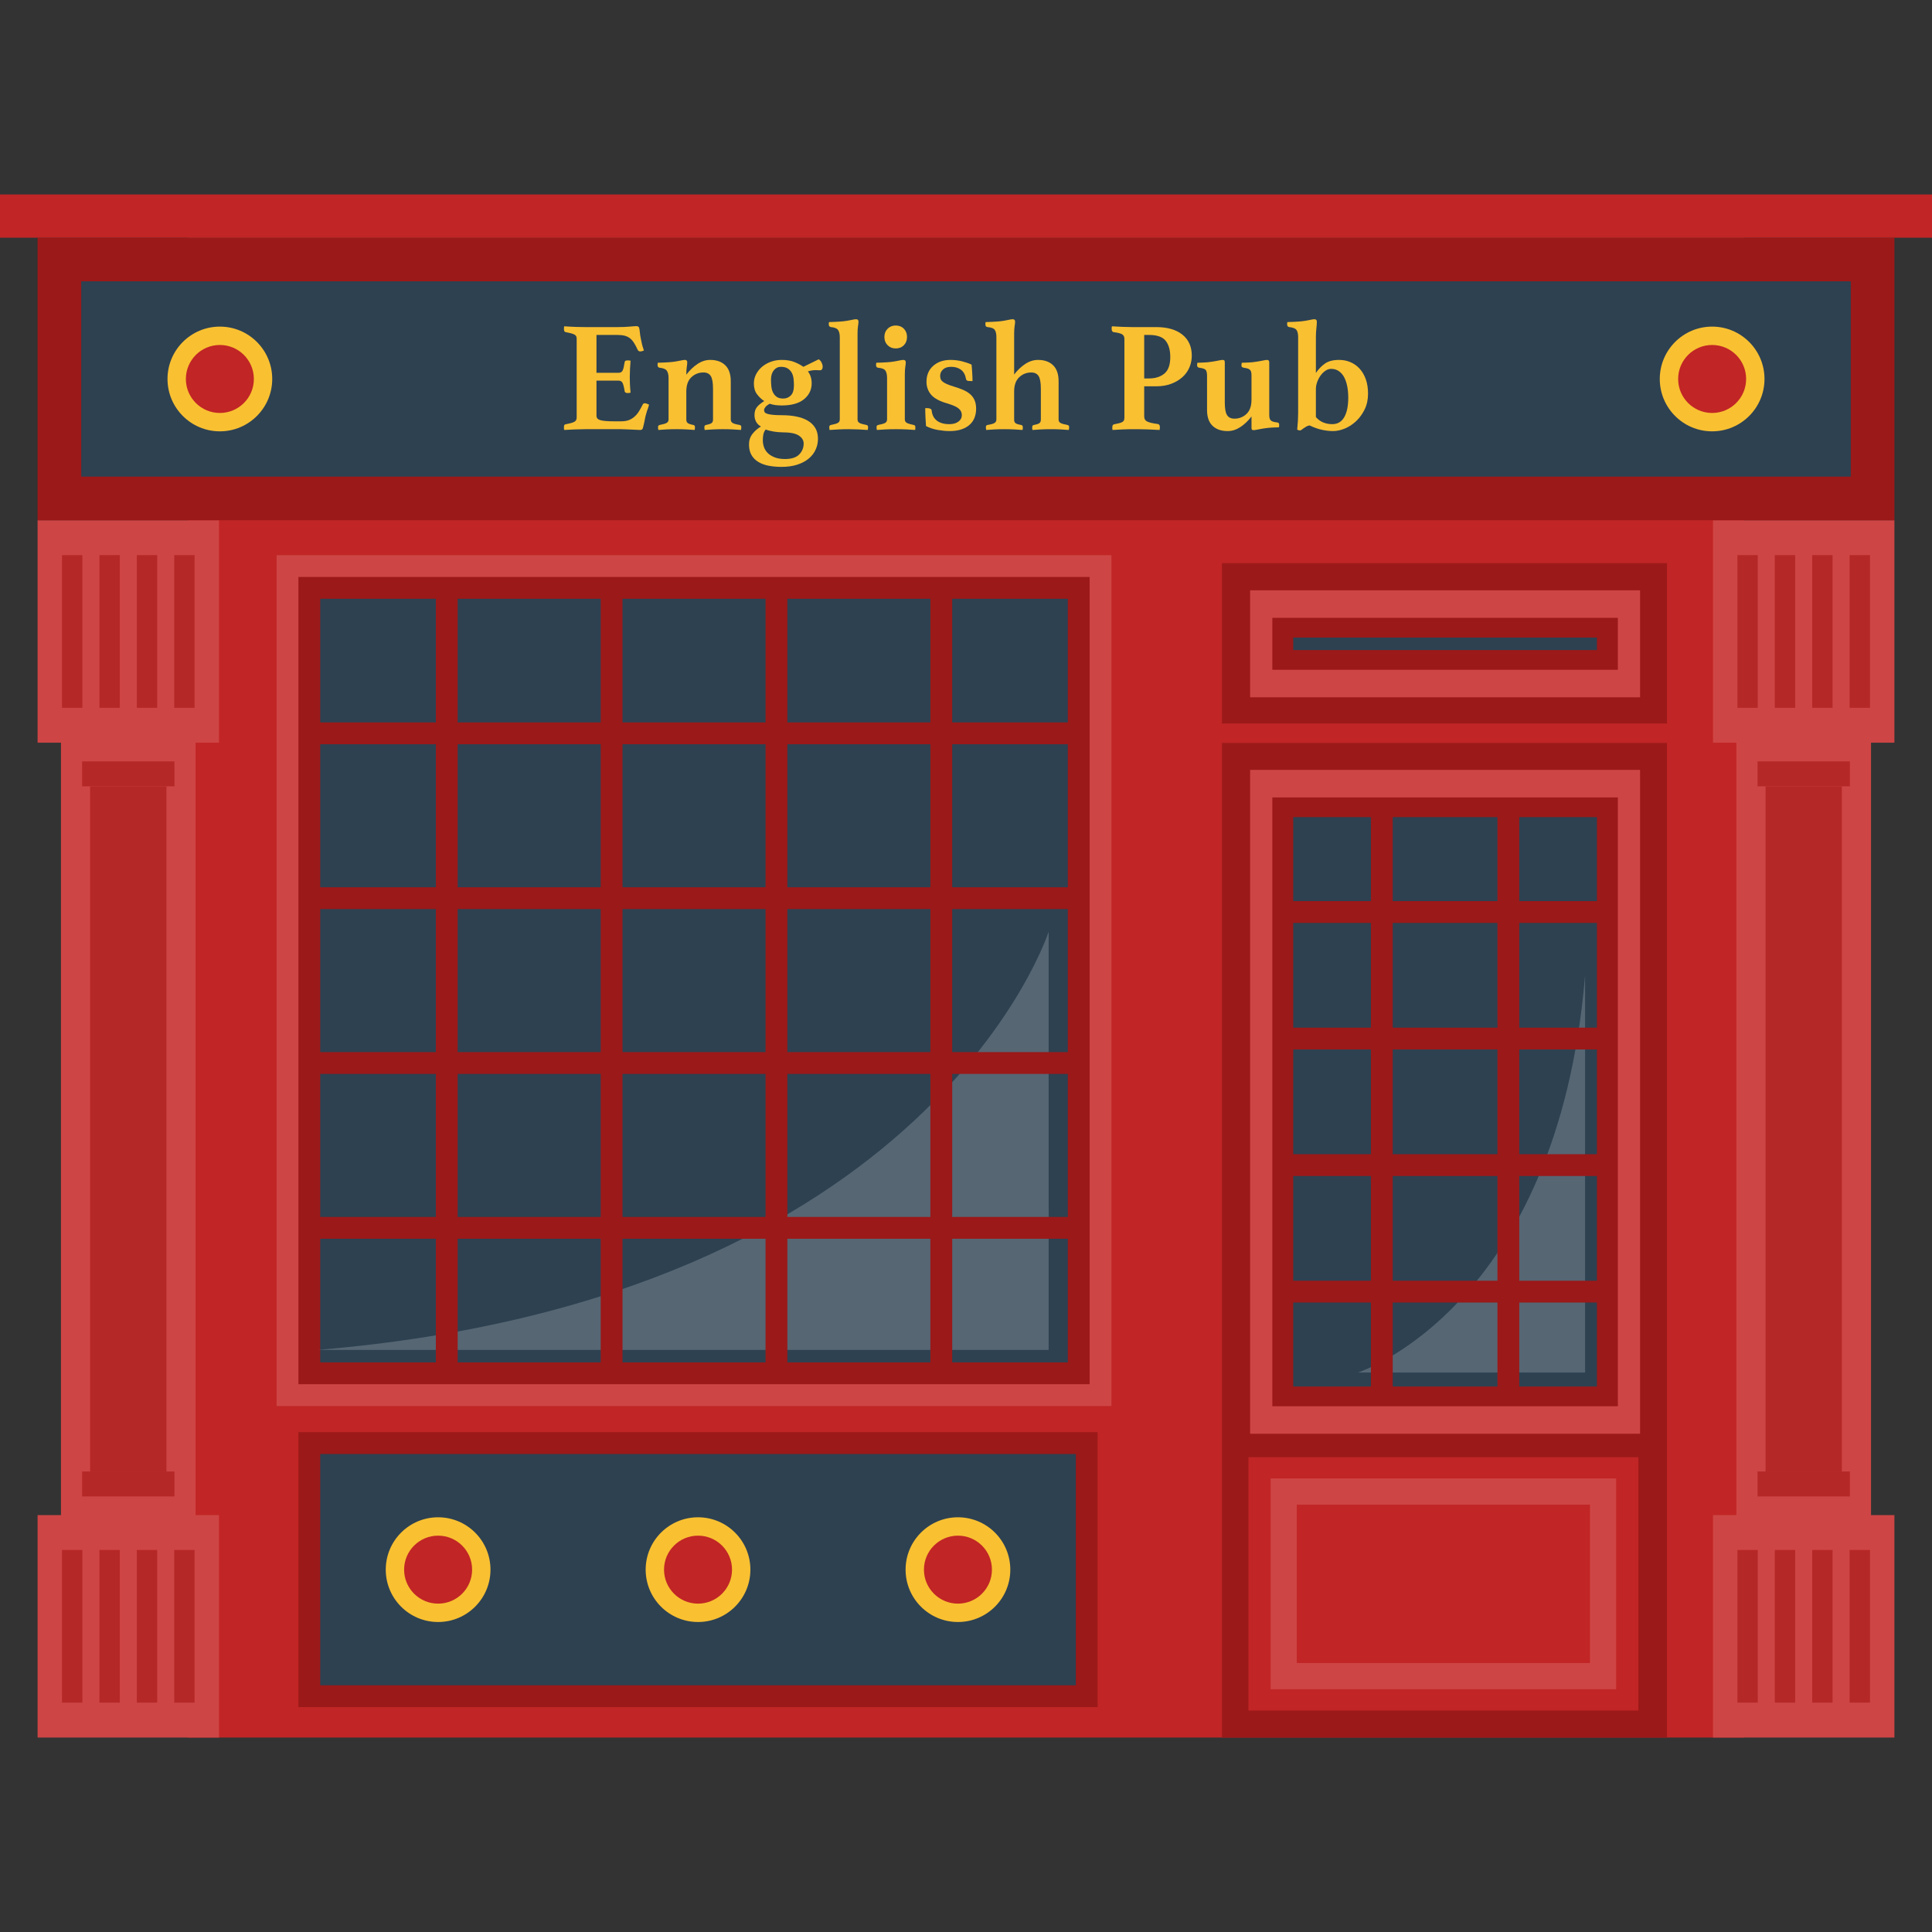 <?xml version="1.0" encoding="iso-8859-1"?>
<!-- Generator: Adobe Illustrator 19.0.0, SVG Export Plug-In . SVG Version: 6.00 Build 0)  -->
<svg version="1.1" id="Layer_1" xmlns="http://www.w3.org/2000/svg" xmlns:xlink="http://www.w3.org/1999/xlink" x="0px" y="0px"
	 viewBox="0 0 442.778 442.778" style="enable-background:new 0 0 442.778 442.778;" xml:space="preserve">
<rect x="0" y="0" width="442.778" height="442.778" fill="#333333" stroke="none"/>
<g>
	<rect x="43.024" y="54.473" style="fill:#C12525;" width="356.73" height="343.74"/>
	<g>
		<rect x="13.974" y="157.831" style="fill:#CE4545;" width="30.857" height="201.785"/>
		<rect x="8.614" y="347.233" style="fill:#CE4545;" width="41.576" height="50.98"/>
		<rect x="8.614" y="119.233" style="fill:#CE4545;" width="41.576" height="50.98"/>
		<rect x="20.654" y="180.213" style="fill:#B52828;" width="17.497" height="157.02"/>
		<rect x="18.817" y="174.493" style="fill:#B52828;" width="21.171" height="5.72"/>
		<rect x="18.817" y="337.233" style="fill:#B52828;" width="21.171" height="5.72"/>
		<g>
			<rect x="14.206" y="127.223" style="fill:#B52828;" width="4.676" height="35"/>
			<rect x="22.778" y="127.223" style="fill:#B52828;" width="4.676" height="35"/>
			<rect x="39.923" y="127.223" style="fill:#B52828;" width="4.676" height="35"/>
			<rect x="31.351" y="127.223" style="fill:#B52828;" width="4.676" height="35"/>
		</g>
		<g>
			<rect x="14.206" y="355.223" style="fill:#B52828;" width="4.676" height="35"/>
			<rect x="22.778" y="355.223" style="fill:#B52828;" width="4.676" height="35"/>
			<rect x="39.923" y="355.223" style="fill:#B52828;" width="4.676" height="35"/>
			<rect x="31.351" y="355.223" style="fill:#B52828;" width="4.676" height="35"/>
		</g>
	</g>
	<g>
		<rect x="397.947" y="156.102" style="fill:#CE4545;" width="30.857" height="205.243"/>
		<rect x="392.587" y="347.233" style="fill:#CE4545;" width="41.576" height="50.98"/>
		<rect x="392.587" y="119.233" style="fill:#CE4545;" width="41.576" height="50.98"/>
		<rect x="404.627" y="180.213" style="fill:#B52828;" width="17.497" height="157.02"/>
		<rect x="402.79" y="174.493" style="fill:#B52828;" width="21.171" height="5.72"/>
		<rect x="402.79" y="337.233" style="fill:#B52828;" width="21.171" height="5.72"/>
		<g>
			<rect x="398.179" y="127.223" style="fill:#B52828;" width="4.676" height="35"/>
			<rect x="406.751" y="127.223" style="fill:#B52828;" width="4.676" height="35"/>
			<rect x="423.896" y="127.223" style="fill:#B52828;" width="4.676" height="35"/>
			<rect x="415.324" y="127.223" style="fill:#B52828;" width="4.676" height="35"/>
		</g>
		<g>
			<rect x="398.179" y="355.223" style="fill:#B52828;" width="4.676" height="35"/>
			<rect x="406.751" y="355.223" style="fill:#B52828;" width="4.676" height="35"/>
			<rect x="423.896" y="355.223" style="fill:#B52828;" width="4.676" height="35"/>
			<rect x="415.324" y="355.223" style="fill:#B52828;" width="4.676" height="35"/>
		</g>
	</g>
	<rect x="8.614" y="54.473" style="fill:#9B1919;" width="425.549" height="64.76"/>
	<rect x="18.614" y="64.473" style="fill:#2D4151;" width="405.549" height="44.76"/>
	<g>
		<path style="fill:#F9C032;" d="M136.701,76.76v8.676h5.076c0.456,0,0.768-0.186,0.936-0.558s0.312-0.978,0.432-1.818
			c0.024-0.192,0.096-0.318,0.216-0.378c0.12-0.06,0.276-0.09,0.468-0.09c0.072,0,0.186,0.006,0.342,0.018
			c0.156,0.012,0.27,0.03,0.342,0.054c-0.048,0.552-0.09,1.194-0.126,1.926c-0.036,0.732-0.054,1.35-0.054,1.854
			c0,0.432,0.012,0.942,0.036,1.53c0.023,0.588,0.072,1.254,0.144,1.998c-0.072,0.048-0.187,0.078-0.342,0.09
			c-0.156,0.012-0.27,0.018-0.342,0.018c-0.432,0-0.66-0.167-0.684-0.504c-0.144-0.912-0.306-1.53-0.486-1.854
			s-0.474-0.486-0.882-0.486h-5.076V95.3c0,0.504,0.312,0.84,0.936,1.008c0.624,0.168,1.68,0.252,3.168,0.252h1.512
			c0.72,0,1.326-0.095,1.818-0.288c0.491-0.192,0.93-0.462,1.314-0.81c0.383-0.348,0.72-0.756,1.008-1.224s0.576-0.99,0.864-1.566
			c0.072-0.168,0.239-0.252,0.504-0.252c0.12,0,0.264,0.036,0.432,0.108c0.167,0.072,0.335,0.144,0.504,0.216
			c-0.048,0.192-0.103,0.372-0.162,0.54c-0.06,0.168-0.114,0.336-0.162,0.504c-0.12,0.264-0.216,0.552-0.288,0.864
			c-0.072,0.312-0.144,0.564-0.216,0.756c-0.048,0.24-0.103,0.51-0.162,0.81c-0.06,0.301-0.12,0.588-0.18,0.864
			c-0.061,0.276-0.121,0.522-0.18,0.738c-0.06,0.216-0.103,0.36-0.126,0.432c-0.096,0.192-0.288,0.288-0.576,0.288
			c-0.192,0-0.468-0.012-0.828-0.036s-0.75-0.042-1.17-0.054s-0.846-0.031-1.278-0.054c-0.432-0.024-0.804-0.036-1.116-0.036h-8.172
			c-0.696,0-1.494,0.018-2.394,0.054s-1.71,0.078-2.43,0.126c-0.048-0.096-0.072-0.221-0.072-0.378c0-0.156,0-0.27,0-0.342
			c0-0.36,0.12-0.552,0.36-0.576c0.912-0.168,1.566-0.348,1.962-0.54c0.396-0.192,0.594-0.528,0.594-1.008V77.661
			c0-0.24-0.036-0.438-0.108-0.594s-0.21-0.288-0.414-0.396s-0.468-0.204-0.792-0.288s-0.738-0.174-1.242-0.27
			c-0.24-0.072-0.36-0.288-0.36-0.648c0-0.12,0-0.234,0-0.342s0.024-0.222,0.072-0.342c1.031,0.072,1.944,0.12,2.736,0.144
			c0.792,0.024,1.476,0.036,2.052,0.036h7.38c1.08,0,2.01-0.036,2.79-0.108c0.779-0.072,1.314-0.108,1.602-0.108
			c0.264,0,0.456,0.108,0.576,0.324c0.072,0.192,0.132,0.546,0.18,1.062c0.048,0.516,0.131,1.05,0.252,1.602
			c0.072,0.408,0.156,0.804,0.252,1.188s0.24,0.852,0.432,1.404c-0.121,0.048-0.252,0.096-0.396,0.144
			c-0.144,0.049-0.288,0.072-0.432,0.072c-0.265,0-0.456-0.108-0.576-0.324c-0.288-0.624-0.57-1.157-0.846-1.602
			c-0.276-0.444-0.588-0.804-0.936-1.08s-0.756-0.474-1.224-0.594s-1.026-0.18-1.674-0.18L136.701,76.76L136.701,76.76z"/>
		<path style="fill:#F9C032;" d="M167.48,96.164c0,0.336,0.144,0.594,0.432,0.774c0.288,0.18,0.815,0.33,1.584,0.45
			c0.096,0.024,0.186,0.066,0.27,0.126s0.126,0.174,0.126,0.342c0,0.144-0.006,0.27-0.018,0.378c-0.012,0.108-0.03,0.21-0.054,0.306
			c-0.625-0.048-1.249-0.09-1.872-0.126c-0.625-0.036-1.404-0.054-2.34-0.054c-0.769,0-1.489,0.018-2.16,0.054
			c-0.672,0.036-1.32,0.078-1.944,0.126c-0.049-0.12-0.072-0.348-0.072-0.684c0-0.264,0.132-0.42,0.396-0.468
			c0.624-0.12,1.044-0.264,1.26-0.432c0.216-0.167,0.324-0.432,0.324-0.792v-7.056c0-1.416-0.174-2.394-0.522-2.934
			s-0.906-0.81-1.674-0.81c-1.08,0-2.004,0.366-2.772,1.098c-0.769,0.732-1.152,1.818-1.152,3.258v6.444
			c0,0.36,0.108,0.625,0.324,0.792c0.216,0.168,0.636,0.312,1.26,0.432c0.264,0.048,0.396,0.204,0.396,0.468
			c0,0.336-0.024,0.563-0.072,0.684c-0.625-0.048-1.272-0.09-1.944-0.126s-1.393-0.054-2.16-0.054c-0.936,0-1.722,0.018-2.358,0.054
			s-1.254,0.078-1.854,0.126c-0.024-0.096-0.042-0.198-0.054-0.306s-0.018-0.234-0.018-0.378c0-0.168,0.042-0.282,0.126-0.342
			c0.084-0.06,0.174-0.102,0.27-0.126c0.768-0.144,1.296-0.3,1.584-0.468s0.432-0.432,0.432-0.792v-9.504
			c0-0.72-0.132-1.272-0.396-1.656c-0.264-0.384-0.816-0.612-1.656-0.684c-0.313-0.072-0.468-0.264-0.468-0.576
			c0-0.072,0-0.162,0-0.27c0-0.108,0.023-0.21,0.072-0.306c0.144,0,0.354-0.006,0.63-0.018c0.275-0.012,0.57-0.023,0.882-0.036
			c0.312-0.012,0.624-0.03,0.936-0.054c0.312-0.024,0.6-0.048,0.864-0.072c0.6-0.072,1.175-0.168,1.728-0.288
			c0.552-0.12,0.924-0.18,1.116-0.18c0.384,0,0.576,0.18,0.576,0.54c0,0.264-0.036,0.612-0.108,1.044s-0.108,1.032-0.108,1.8
			c0.768-1.008,1.62-1.824,2.556-2.448s1.908-0.936,2.916-0.936c1.463,0,2.616,0.408,3.456,1.224s1.26,2.04,1.26,3.672V96.164z"/>
		<path style="fill:#F9C032;" d="M174.392,97.748c-0.48-0.264-0.846-0.624-1.098-1.08c-0.252-0.456-0.378-0.96-0.378-1.512
			c0-0.768,0.18-1.38,0.54-1.836s0.923-0.924,1.692-1.404c-0.625-0.408-1.176-0.93-1.656-1.566c-0.48-0.635-0.72-1.458-0.72-2.466
			c0-0.768,0.174-1.481,0.522-2.142c0.348-0.66,0.81-1.23,1.386-1.71c0.576-0.48,1.248-0.858,2.016-1.134s1.584-0.414,2.448-0.414
			c1.175,0,2.178,0.174,3.006,0.522s1.481,0.702,1.962,1.062l3.528-1.728c0.288,0.192,0.509,0.45,0.666,0.774
			c0.156,0.324,0.234,0.63,0.234,0.918c0,0.24-0.048,0.438-0.144,0.594s-0.276,0.234-0.54,0.234c-0.096,0-0.24-0.006-0.432-0.018
			s-0.348-0.018-0.468-0.018c-0.265,0-0.528,0.018-0.792,0.054c-0.265,0.036-0.6,0.114-1.008,0.234
			c0.576,0.744,0.864,1.656,0.864,2.736c0,1.464-0.582,2.676-1.746,3.636c-1.165,0.96-2.875,1.44-5.13,1.44
			c-0.504,0-0.984-0.03-1.44-0.09c-0.457-0.06-0.888-0.162-1.296-0.306c-0.48,0.264-0.816,0.522-1.008,0.774
			s-0.288,0.474-0.288,0.666s0.048,0.36,0.144,0.504s0.288,0.264,0.576,0.36c0.288,0.096,0.702,0.175,1.242,0.234
			c0.54,0.06,1.254,0.09,2.142,0.09c1.2,0,2.304,0.103,3.312,0.306c1.008,0.204,1.878,0.522,2.61,0.954
			c0.731,0.432,1.301,0.99,1.71,1.674c0.408,0.684,0.612,1.506,0.612,2.466c0,0.864-0.174,1.686-0.522,2.466
			c-0.348,0.78-0.87,1.464-1.566,2.052c-0.696,0.588-1.566,1.056-2.61,1.404S180.5,107,179.108,107c-1.08,0-2.076-0.09-2.988-0.27
			c-0.913-0.18-1.698-0.474-2.358-0.882c-0.66-0.408-1.176-0.936-1.548-1.584s-0.558-1.452-0.558-2.412
			c0-0.936,0.27-1.746,0.81-2.43S173.648,98.181,174.392,97.748z M175.472,98.432c-0.265,0.336-0.438,0.708-0.522,1.116
			s-0.126,0.852-0.126,1.332c0,0.552,0.09,1.086,0.27,1.602c0.18,0.516,0.474,0.972,0.882,1.368s0.936,0.72,1.584,0.972
			s1.428,0.378,2.34,0.378c1.488,0,2.574-0.348,3.258-1.044c0.684-0.696,1.026-1.536,1.026-2.52c0-0.72-0.373-1.326-1.116-1.818
			c-0.744-0.492-2.004-0.738-3.78-0.738c-0.625,0-1.296-0.06-2.016-0.18C176.552,98.78,175.952,98.624,175.472,98.432z
			 M179.504,91.34c0.696,0,1.278-0.24,1.746-0.72s0.702-1.248,0.702-2.304c0-0.528-0.031-1.044-0.09-1.548
			c-0.06-0.504-0.198-0.954-0.414-1.35c-0.216-0.396-0.522-0.72-0.918-0.972s-0.918-0.378-1.566-0.378s-1.188,0.264-1.62,0.792
			c-0.432,0.528-0.648,1.248-0.648,2.16c0,0.552,0.03,1.086,0.09,1.602s0.191,0.972,0.396,1.368c0.204,0.396,0.486,0.72,0.846,0.972
			S178.879,91.34,179.504,91.34z"/>
		<path style="fill:#F9C032;" d="M198.872,98.54c-0.625-0.048-1.338-0.09-2.142-0.126c-0.805-0.036-1.554-0.054-2.25-0.054
			c-0.769,0-1.53,0.018-2.286,0.054s-1.446,0.078-2.07,0.126c-0.024-0.096-0.042-0.198-0.054-0.306s-0.018-0.234-0.018-0.378
			c0-0.168,0.042-0.282,0.126-0.342c0.084-0.06,0.174-0.102,0.27-0.126c0.768-0.144,1.296-0.3,1.584-0.468s0.432-0.432,0.432-0.792
			V77.265c0-0.72-0.132-1.266-0.396-1.638c-0.264-0.372-0.816-0.594-1.656-0.666c-0.313-0.072-0.468-0.264-0.468-0.576
			c0-0.072,0-0.167,0-0.288c0-0.12,0.023-0.216,0.072-0.288c0.144,0,0.354-0.006,0.63-0.018c0.275-0.012,0.57-0.023,0.882-0.036
			c0.312-0.012,0.624-0.03,0.936-0.054c0.312-0.024,0.6-0.048,0.864-0.072c0.6-0.072,1.175-0.168,1.728-0.288
			c0.552-0.12,0.924-0.18,1.116-0.18c0.384,0,0.576,0.18,0.576,0.54c0,0.264-0.036,0.606-0.108,1.026s-0.108,1.014-0.108,1.782
			v19.62c0,0.36,0.144,0.624,0.432,0.792c0.288,0.168,0.815,0.324,1.584,0.468c0.264,0.048,0.396,0.204,0.396,0.468
			C198.944,98.193,198.92,98.42,198.872,98.54z"/>
		<path style="fill:#F9C032;" d="M205.315,98.36c-0.936,0-1.74,0.018-2.412,0.054s-1.32,0.078-1.944,0.126
			c-0.048-0.24-0.072-0.468-0.072-0.684c0-0.168,0.042-0.282,0.126-0.342c0.084-0.06,0.174-0.102,0.27-0.126
			c0.768-0.144,1.296-0.3,1.584-0.468s0.432-0.432,0.432-0.792v-9.504c0-0.72-0.12-1.272-0.36-1.656
			c-0.24-0.384-0.805-0.612-1.692-0.684c-0.313-0.048-0.468-0.24-0.468-0.576c0-0.072,0-0.162,0-0.27
			c0-0.108,0.023-0.21,0.072-0.306c0.144,0,0.354-0.006,0.63-0.018c0.275-0.012,0.57-0.023,0.882-0.036
			c0.312-0.012,0.624-0.03,0.936-0.054c0.312-0.024,0.6-0.048,0.864-0.072c0.6-0.072,1.175-0.168,1.728-0.288
			c0.552-0.12,0.924-0.18,1.116-0.18c0.384,0,0.576,0.18,0.576,0.54c0,0.264-0.036,0.612-0.108,1.044s-0.108,1.032-0.108,1.8v10.26
			c0,0.36,0.156,0.624,0.468,0.792s0.828,0.324,1.548,0.468c0.264,0.048,0.396,0.204,0.396,0.468c0,0.12,0,0.24,0,0.36
			s-0.024,0.228-0.072,0.324c-0.601-0.048-1.249-0.09-1.944-0.126C207.067,98.379,206.251,98.36,205.315,98.36z M202.687,77.228
			c0-0.768,0.246-1.398,0.738-1.89s1.11-0.738,1.854-0.738c0.768,0,1.392,0.246,1.872,0.738s0.72,1.122,0.72,1.89
			c0,0.769-0.24,1.398-0.72,1.89s-1.104,0.738-1.872,0.738c-0.744,0-1.362-0.246-1.854-0.738
			C202.933,78.627,202.687,77.997,202.687,77.228z"/>
		<path style="fill:#F9C032;" d="M221.983,87.308c-0.336-0.024-0.528-0.156-0.576-0.396c-0.168-0.984-0.552-1.704-1.152-2.16
			c-0.6-0.456-1.356-0.684-2.268-0.684c-0.816,0-1.44,0.204-1.872,0.612c-0.432,0.408-0.648,0.888-0.648,1.44
			c0,0.264,0.036,0.504,0.108,0.72s0.222,0.42,0.45,0.612s0.546,0.378,0.954,0.558c0.408,0.18,0.959,0.378,1.656,0.594
			c0.816,0.24,1.536,0.499,2.16,0.774c0.624,0.276,1.152,0.606,1.584,0.99c0.432,0.384,0.762,0.846,0.99,1.386
			c0.228,0.54,0.342,1.182,0.342,1.926c0,0.696-0.114,1.356-0.342,1.98c-0.229,0.624-0.594,1.17-1.098,1.638
			s-1.14,0.834-1.908,1.098s-1.692,0.396-2.772,0.396c-0.768,0-1.65-0.084-2.646-0.252s-1.902-0.468-2.718-0.9
			c-0.048-0.624-0.09-1.29-0.126-1.998c-0.036-0.708-0.054-1.41-0.054-2.106h0.468c0.264,0,0.491,0.042,0.684,0.126
			c0.192,0.084,0.3,0.222,0.324,0.414c0.096,1.008,0.492,1.782,1.188,2.322s1.656,0.81,2.88,0.81c0.84,0,1.524-0.192,2.052-0.576
			c0.527-0.384,0.792-0.888,0.792-1.512c0-0.576-0.234-1.068-0.702-1.476s-1.35-0.804-2.646-1.188
			c-1.752-0.504-2.982-1.17-3.69-1.998c-0.708-0.828-1.062-1.818-1.062-2.97c0-1.512,0.51-2.724,1.53-3.636s2.346-1.368,3.978-1.368
			c0.936,0,1.842,0.114,2.718,0.342c0.875,0.228,1.578,0.474,2.106,0.738c0.023,0.192,0.048,0.45,0.072,0.774
			s0.048,0.672,0.072,1.044c0.023,0.372,0.042,0.732,0.054,1.08s0.018,0.642,0.018,0.882L221.983,87.308z"/>
		<path style="fill:#F9C032;" d="M234.331,98.54c-0.625-0.048-1.272-0.09-1.944-0.126s-1.393-0.054-2.16-0.054
			c-0.936,0-1.722,0.018-2.358,0.054s-1.254,0.078-1.854,0.126c-0.048-0.24-0.072-0.468-0.072-0.684
			c0-0.168,0.042-0.282,0.126-0.342c0.084-0.06,0.174-0.102,0.27-0.126c0.768-0.12,1.296-0.27,1.584-0.45s0.432-0.45,0.432-0.81
			V77.265c0-0.72-0.12-1.266-0.36-1.638s-0.805-0.594-1.692-0.666c-0.313-0.048-0.468-0.24-0.468-0.576c0-0.072,0-0.162,0-0.27
			c0-0.108,0.023-0.21,0.072-0.306c0.144,0,0.354-0.006,0.63-0.018c0.275-0.012,0.57-0.023,0.882-0.036
			c0.312-0.012,0.624-0.03,0.936-0.054c0.312-0.024,0.6-0.048,0.864-0.072c0.6-0.072,1.175-0.168,1.728-0.288
			c0.552-0.12,0.924-0.18,1.116-0.18c0.384,0,0.576,0.18,0.576,0.54c0,0.264-0.036,0.606-0.108,1.026s-0.108,1.014-0.108,1.782
			v9.324c0.768-1.008,1.62-1.818,2.556-2.43s1.908-0.918,2.916-0.918c1.463,0,2.616,0.408,3.456,1.224s1.26,2.04,1.26,3.672v8.784
			c0,0.336,0.138,0.588,0.414,0.756s0.81,0.324,1.602,0.468c0.096,0.024,0.186,0.066,0.27,0.126s0.126,0.174,0.126,0.342
			c0,0.216-0.024,0.444-0.072,0.684c-0.625-0.048-1.249-0.09-1.872-0.126c-0.625-0.036-1.404-0.054-2.34-0.054
			c-0.769,0-1.489,0.018-2.16,0.054c-0.672,0.036-1.32,0.078-1.944,0.126c-0.049-0.096-0.072-0.204-0.072-0.324
			c0-0.12,0-0.24,0-0.36c0-0.264,0.132-0.42,0.396-0.468c0.648-0.12,1.074-0.264,1.278-0.432c0.204-0.167,0.306-0.432,0.306-0.792
			v-7.056c0-1.416-0.174-2.394-0.522-2.934s-0.906-0.81-1.674-0.81c-1.08,0-2.004,0.366-2.772,1.098
			c-0.769,0.732-1.152,1.818-1.152,3.258v6.444c0,0.36,0.096,0.625,0.288,0.792c0.192,0.168,0.624,0.312,1.296,0.432
			c0.264,0.048,0.396,0.204,0.396,0.468c0,0.12,0,0.24,0,0.36C234.403,98.337,234.379,98.444,234.331,98.54z"/>
		<path style="fill:#F9C032;" d="M262.23,88.533v6.912c0,0.552,0.234,0.942,0.702,1.17c0.468,0.229,1.266,0.414,2.394,0.558
			c0.336,0.048,0.504,0.288,0.504,0.72c0,0.192-0.024,0.408-0.072,0.648c-0.696-0.048-1.566-0.09-2.61-0.126
			c-1.044-0.036-2.178-0.054-3.402-0.054c-0.864,0-1.698,0.018-2.502,0.054c-0.804,0.036-1.554,0.078-2.25,0.126
			c-0.048-0.096-0.072-0.204-0.072-0.324c0-0.12,0-0.216,0-0.288c0-0.408,0.132-0.636,0.396-0.684
			c0.504-0.096,0.912-0.186,1.224-0.27s0.552-0.18,0.72-0.288s0.282-0.24,0.342-0.396c0.06-0.156,0.09-0.354,0.09-0.594V77.661
			c0-0.48-0.174-0.828-0.522-1.044c-0.348-0.216-1.014-0.384-1.998-0.504c-0.12-0.048-0.216-0.12-0.288-0.216
			c-0.072-0.095-0.108-0.264-0.108-0.504c0-0.096,0-0.204,0-0.324c0-0.12,0.024-0.216,0.072-0.288
			c0.671,0.048,1.445,0.09,2.322,0.126c0.876,0.036,1.662,0.054,2.358,0.054h5.436c2.568,0,4.572,0.576,6.012,1.728
			s2.16,2.76,2.16,4.824c0,0.936-0.18,1.83-0.54,2.682c-0.36,0.852-0.894,1.596-1.602,2.232c-0.708,0.636-1.566,1.146-2.574,1.53
			c-1.008,0.384-2.16,0.576-3.456,0.576H262.23z M263.31,86.733c1.463,0,2.646-0.372,3.546-1.116c0.9-0.744,1.35-2.004,1.35-3.78
			c0-1.608-0.354-2.856-1.062-3.744c-0.708-0.887-1.986-1.332-3.834-1.332h-1.08v9.972H263.31z"/>
		<path style="fill:#F9C032;" d="M276.63,86.085c0-0.576-0.09-0.996-0.27-1.26s-0.679-0.444-1.494-0.54
			c-0.336-0.072-0.504-0.24-0.504-0.504c0-0.072,0-0.167,0-0.288c0-0.12,0.023-0.24,0.072-0.36c0.144,0,0.348-0.006,0.612-0.018
			s0.54-0.023,0.828-0.036c0.288-0.012,0.582-0.03,0.882-0.054s0.57-0.06,0.81-0.108c0.552-0.072,1.08-0.162,1.584-0.27
			c0.504-0.108,0.852-0.162,1.044-0.162c0.216,0,0.354,0.048,0.414,0.144s0.09,0.228,0.09,0.396v9.216
			c0,1.392,0.174,2.358,0.522,2.898s0.906,0.81,1.674,0.81c1.08,0,2.004-0.36,2.772-1.08s1.152-1.812,1.152-3.276v-5.508
			c0-0.288-0.018-0.534-0.054-0.738c-0.036-0.204-0.114-0.378-0.234-0.522c-0.121-0.144-0.294-0.258-0.522-0.342
			c-0.229-0.084-0.546-0.15-0.954-0.198c-0.144-0.048-0.27-0.096-0.378-0.144s-0.162-0.168-0.162-0.36
			c0-0.072,0.005-0.167,0.018-0.288c0.012-0.12,0.03-0.24,0.054-0.36c0.168,0,0.378-0.006,0.63-0.018s0.527-0.023,0.828-0.036
			c0.3-0.012,0.6-0.03,0.9-0.054s0.57-0.06,0.81-0.108c0.528-0.072,1.05-0.162,1.566-0.27c0.516-0.108,0.87-0.162,1.062-0.162
			c0.335,0,0.504,0.18,0.504,0.54v11.988c0,0.288,0.018,0.534,0.054,0.738c0.036,0.204,0.114,0.378,0.234,0.522
			c0.12,0.144,0.3,0.258,0.54,0.342c0.239,0.084,0.563,0.15,0.972,0.198c0.312,0.024,0.468,0.18,0.468,0.468c0,0.12,0,0.24,0,0.36
			s-0.024,0.216-0.072,0.288c-0.312,0-0.798,0.018-1.458,0.054s-1.218,0.09-1.674,0.162c-0.528,0.072-1.05,0.162-1.566,0.27
			c-0.517,0.108-0.87,0.162-1.062,0.162c-0.216,0-0.354-0.042-0.414-0.126s-0.09-0.222-0.09-0.414v-2.592
			c-0.769,1.008-1.62,1.818-2.556,2.43s-1.908,0.918-2.916,0.918c-1.464,0-2.616-0.402-3.456-1.206s-1.26-2.01-1.26-3.618
			L276.63,86.085L276.63,86.085z"/>
		<path style="fill:#F9C032;" d="M297.509,77.265c0-0.72-0.12-1.26-0.36-1.62s-0.804-0.588-1.692-0.684
			c-0.312-0.072-0.468-0.264-0.468-0.576c0-0.072,0-0.162,0-0.27c0-0.108,0.024-0.21,0.072-0.306c0.144,0,0.354-0.006,0.63-0.018
			s0.57-0.023,0.882-0.036c0.312-0.012,0.624-0.03,0.936-0.054s0.6-0.048,0.864-0.072c0.6-0.072,1.176-0.168,1.728-0.288
			s0.923-0.18,1.116-0.18c0.384,0,0.576,0.18,0.576,0.54c0,0.456-0.036,0.978-0.108,1.566c-0.072,0.588-0.108,1.266-0.108,2.034
			v8.172c0.6-0.888,1.296-1.608,2.088-2.16c0.792-0.552,1.872-0.828,3.24-0.828c0.936,0,1.806,0.174,2.61,0.522
			s1.506,0.852,2.106,1.512c0.6,0.66,1.067,1.47,1.404,2.43c0.336,0.96,0.504,2.052,0.504,3.276c0,1.344-0.258,2.544-0.774,3.6
			s-1.17,1.956-1.962,2.7c-0.792,0.744-1.656,1.308-2.592,1.692s-1.836,0.576-2.7,0.576c-0.792,0-1.638-0.096-2.538-0.288
			s-1.842-0.528-2.826-1.008c-0.288,0.048-0.546,0.138-0.774,0.27c-0.228,0.132-0.432,0.264-0.612,0.396s-0.336,0.246-0.468,0.342
			s-0.247,0.144-0.342,0.144c-0.192,0-0.408-0.06-0.648-0.18c0.144-1.368,0.216-2.64,0.216-3.816V77.265z M301.578,95.588
			c0.504,0.576,1.074,0.99,1.71,1.242s1.314,0.378,2.034,0.378c1.224,0,2.142-0.534,2.754-1.602s0.918-2.562,0.918-4.482
			c0-0.912-0.078-1.77-0.234-2.574s-0.39-1.5-0.702-2.088c-0.313-0.588-0.72-1.056-1.224-1.404s-1.092-0.522-1.764-0.522
			c-0.432,0-0.858,0.138-1.278,0.414s-0.792,0.636-1.116,1.08s-0.588,0.942-0.792,1.494c-0.204,0.552-0.306,1.104-0.306,1.656
			L301.578,95.588L301.578,95.588z"/>
	</g>
	<g>
		<circle style="fill:#F9C032;" cx="50.389" cy="86.853" r="12"/>
		<circle style="fill:#C12525;" cx="50.389" cy="86.853" r="7.791"/>
		<g>
			<circle style="fill:#F9C032;" cx="392.389" cy="86.853" r="12"/>
			<circle style="fill:#C12525;" cx="392.389" cy="86.853" r="7.791"/>
		</g>
	</g>
	<rect y="44.566" style="fill:#C12525;" width="442.778" height="9.907"/>
	<rect x="63.392" y="127.233" style="fill:#CE4545;" width="191.333" height="195"/>
	<rect x="68.392" y="132.232" style="fill:#9B1919;" width="181.333" height="185"/>
	<rect x="73.392" y="137.232" style="fill:#2D4151;" width="171.333" height="175"/>
	<rect x="280.048" y="170.27" style="fill:#9B1919;" width="101.994" height="227.943"/>
	<rect x="286.503" y="176.443" style="fill:#CE4545;" width="89.369" height="152.148"/>
	<rect x="291.592" y="182.754" style="fill:#9B1919;" width="79.188" height="139.527"/>
	<rect x="296.382" y="187.273" style="fill:#2D4151;" width="69.607" height="130.489"/>
	<g>
		<rect x="280.048" y="129.075" style="fill:#9B1919;" width="101.994" height="36.736"/>
		<rect x="286.503" y="135.286" style="fill:#CE4545;" width="89.369" height="24.525"/>
		<rect x="291.592" y="141.596" style="fill:#9B1919;" width="79.188" height="11.904"/>
		<rect x="296.382" y="146.115" style="fill:#2D4151;" width="69.607" height="2.866"/>
	</g>
	<rect x="286.114" y="333.952" style="fill:#C12525;" width="89.368" height="58.072"/>
	<rect x="291.202" y="338.838" style="fill:#CE4545;" width="79.188" height="48.299"/>
	<rect x="297.202" y="344.838" style="fill:#C12525;" width="67.188" height="36.299"/>
	<rect x="68.392" y="328.233" style="fill:#9B1919;" width="183.167" height="63"/>
	<rect x="73.392" y="333.233" style="fill:#2D4151;" width="173.167" height="53"/>
	<path style="opacity:0.2;fill:#FCFAFA;enable-background:new    ;" d="M72.742,309.383h167.591v-95.871
		C240.331,213.512,213.419,297.638,72.742,309.383z"/>
	<g>
		<rect x="99.892" y="133.9" style="fill:#9B1919;" width="5" height="181.667"/>
		<rect x="137.67" y="133.9" style="fill:#9B1919;" width="5" height="181.667"/>
		<rect x="175.448" y="133.9" style="fill:#9B1919;" width="5" height="181.667"/>
		<rect x="213.225" y="133.9" style="fill:#9B1919;" width="5" height="181.667"/>
	</g>
	<g>
		<rect x="71.559" y="165.566" style="fill:#9B1919;" width="175" height="5"/>
		<rect x="71.559" y="203.344" style="fill:#9B1919;" width="175" height="5"/>
		<rect x="71.559" y="241.122" style="fill:#9B1919;" width="175" height="5"/>
		<rect x="71.559" y="278.9" style="fill:#9B1919;" width="175" height="5"/>
	</g>
	<g>
		<g>
			<circle style="fill:#F9C032;" cx="100.408" cy="359.733" r="12"/>
			<circle style="fill:#C12525;" cx="100.408" cy="359.733" r="7.791"/>
		</g>
		<g>
			<circle style="fill:#F9C032;" cx="159.975" cy="359.733" r="12"/>
			<circle style="fill:#C12525;" cx="159.975" cy="359.733" r="7.791"/>
		</g>
		<g>
			<circle style="fill:#F9C032;" cx="219.543" cy="359.733" r="12"/>
			<circle style="fill:#C12525;" cx="219.543" cy="359.733" r="7.791"/>
		</g>
	</g>
	<path style="opacity:0.2;fill:#FCFAFA;enable-background:new    ;" d="M363.269,223.557v91h-52.057
		C311.212,314.556,356.892,299.943,363.269,223.557z"/>
	<g>
		<g>
			<rect x="314.186" y="184.9" style="fill:#9B1919;" width="5" height="136"/>
		</g>
		<g>
			<rect x="343.186" y="184.9" style="fill:#9B1919;" width="5" height="136"/>
		</g>
	</g>
	<g>
		<g>
			<rect x="293.408" y="206.517" style="fill:#9B1919;" width="75.557" height="5"/>
		</g>
		<g>
			<rect x="293.408" y="235.517" style="fill:#9B1919;" width="75.557" height="5"/>
		</g>
		<g>
			<rect x="293.408" y="264.517" style="fill:#9B1919;" width="75.557" height="5"/>
		</g>
		<g>
			<rect x="293.408" y="293.517" style="fill:#9B1919;" width="75.557" height="5"/>
		</g>
	</g>
</g>
<g>
</g>
<g>
</g>
<g>
</g>
<g>
</g>
<g>
</g>
<g>
</g>
<g>
</g>
<g>
</g>
<g>
</g>
<g>
</g>
<g>
</g>
<g>
</g>
<g>
</g>
<g>
</g>
<g>
</g>
</svg>
